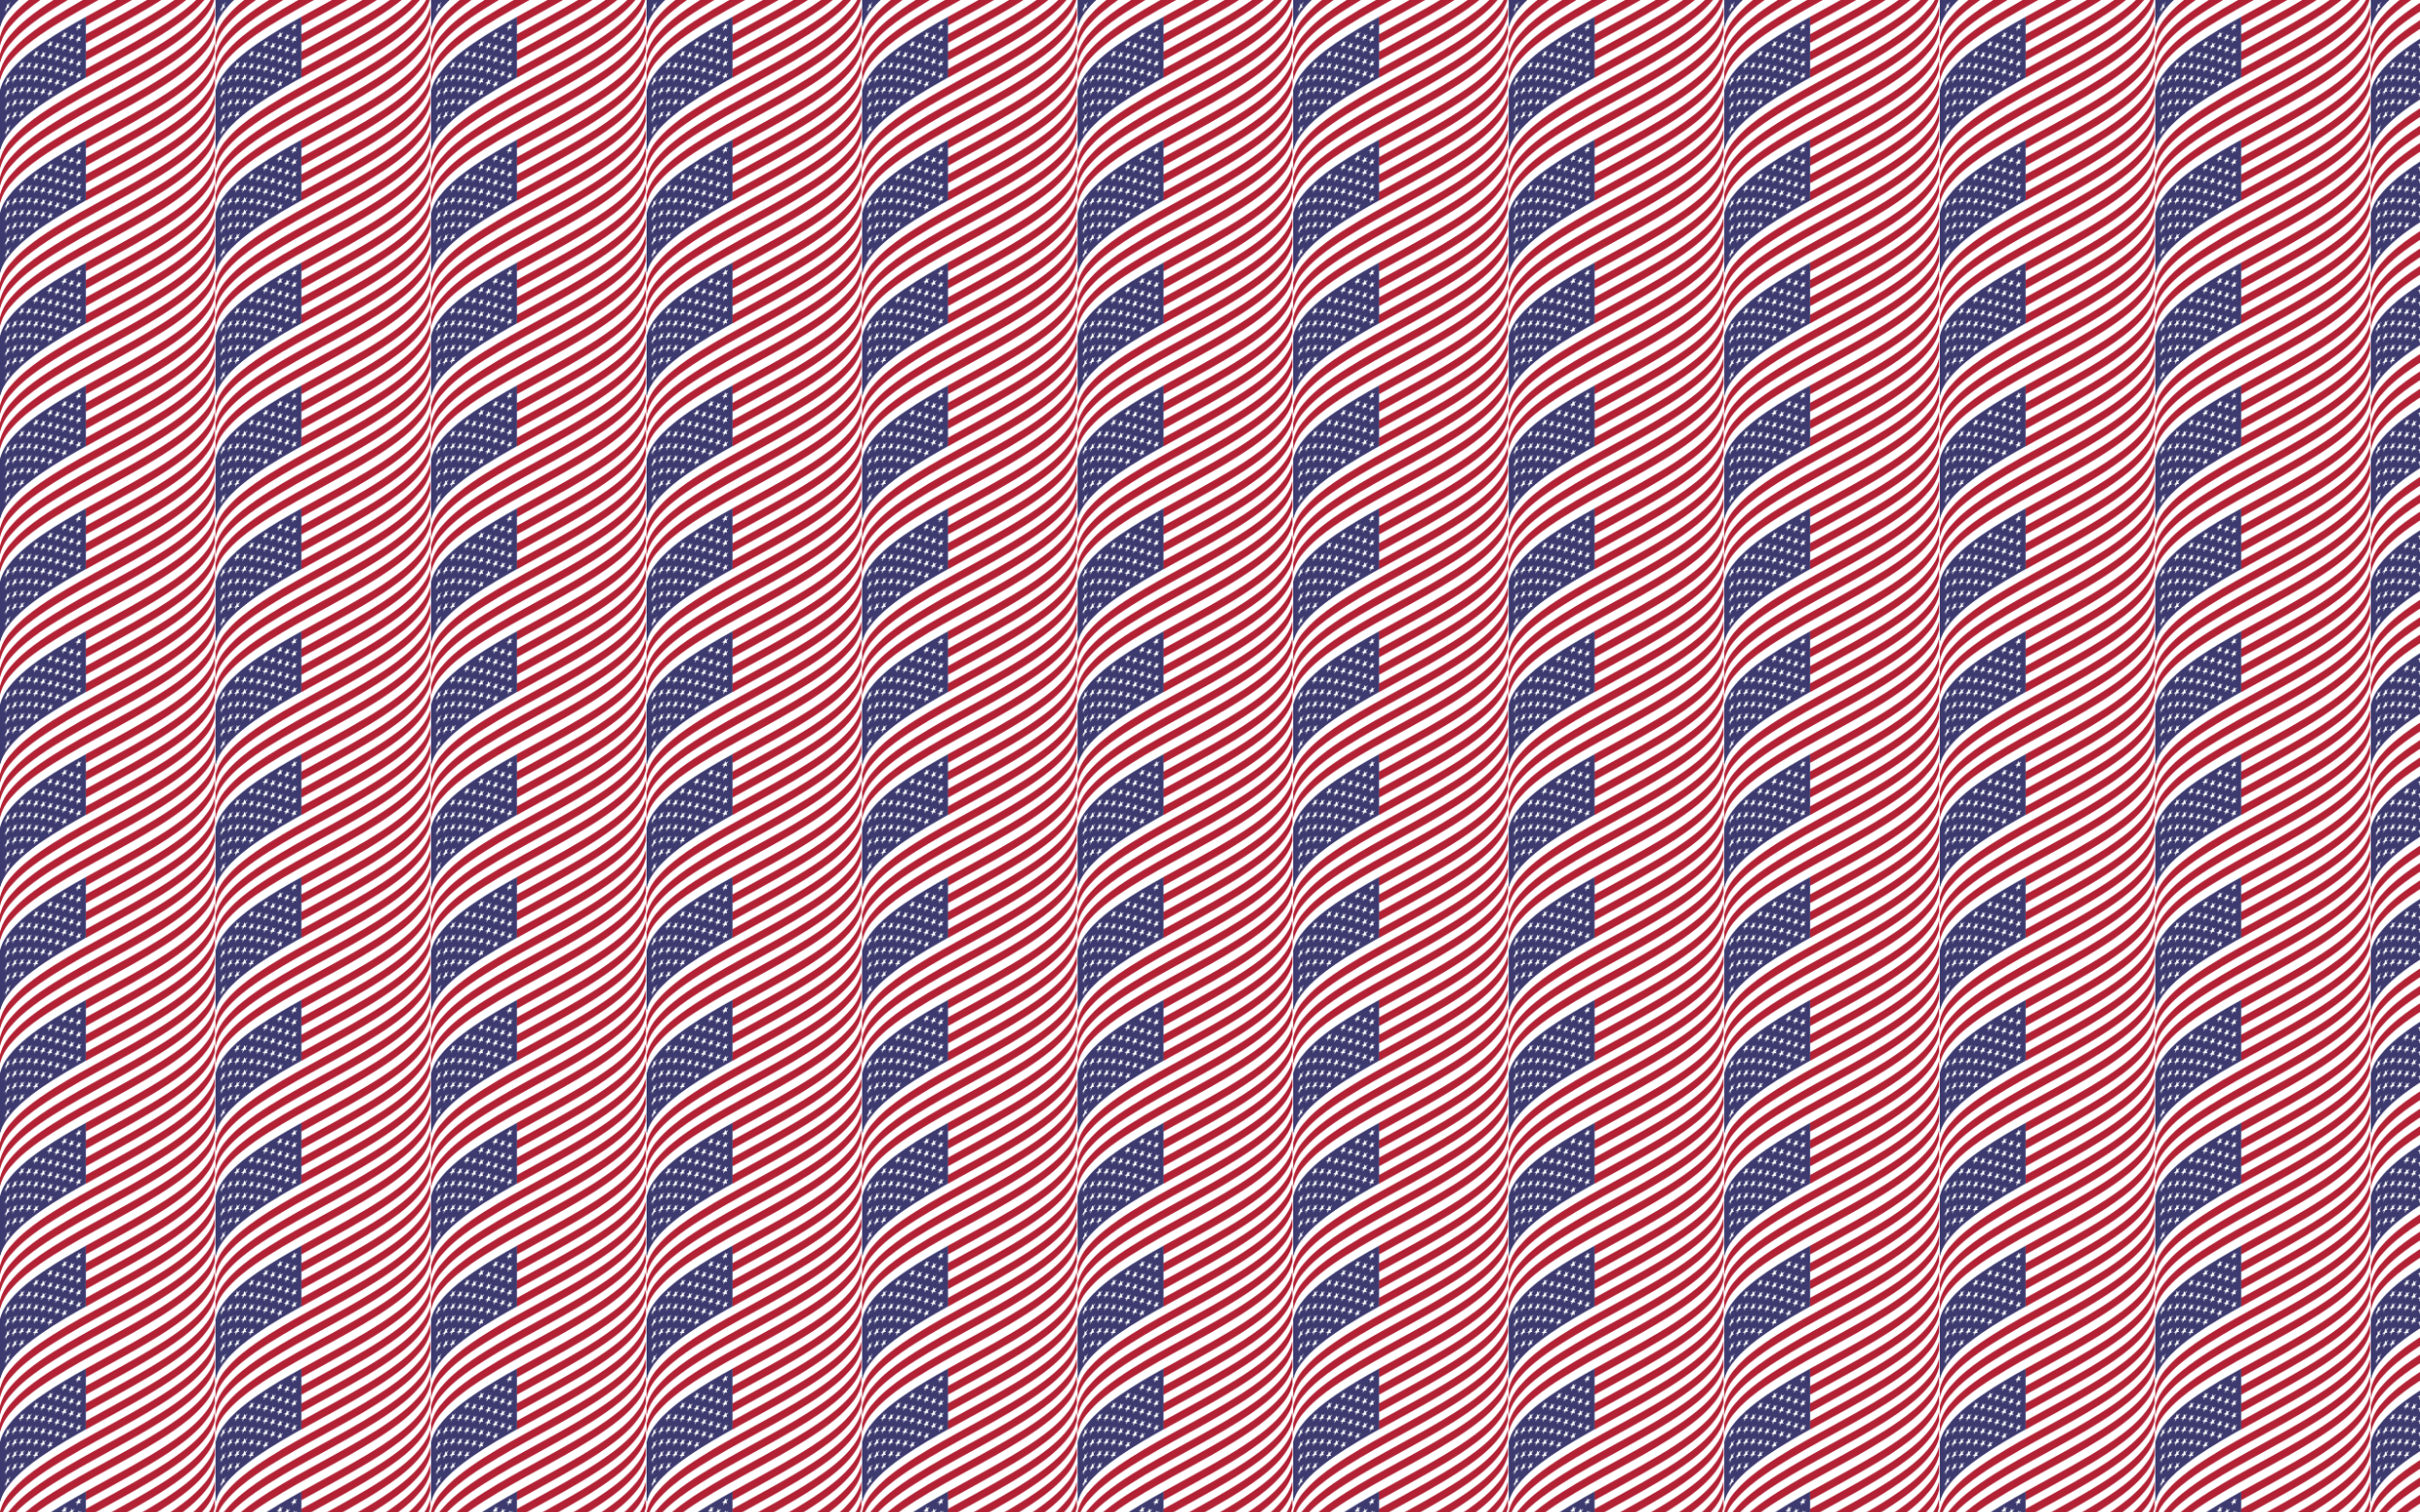 <?xml version="1.0" encoding="UTF-8"?>
<!DOCTYPE svg  PUBLIC '-//W3C//DTD SVG 1.1//EN'  'http://www.w3.org/Graphics/SVG/1.1/DTD/svg11.dtd'>
<svg enable-background="new 0 0 2560 1600" version="1.1" viewBox="0 0 2560 1600" xml:space="preserve" xmlns="http://www.w3.org/2000/svg">
<pattern id="a" width="227.269" height="130" overflow="visible" patternUnits="userSpaceOnUse" viewBox="0 -317.395 227.269 130">
	
		<rect y="-317.4" width="227.27" height="130" fill="none"/>
		
			<path d="m90.912-114.42c22.655-12.701 45.665-24.783 68.179-38.255 11.443-6.849 22.955-14.127 34.089-22.614 5.758-4.39 11.538-9.187 17.045-14.789 2.897-2.948 5.794-6.193 8.522-9.927 2.997-4.102 6.471-9.164 8.522-17.178v-9.202c-2.051 8.015-5.526 13.076-8.522 17.178-2.729 3.734-5.625 6.979-8.522 9.927-5.507 5.602-11.287 10.398-17.045 14.789-11.134 8.486-22.646 15.764-34.089 22.614-22.513 13.472-45.524 25.554-68.179 38.255v9.202z" fill="#fff"/>
			<path d="m90.912-151.23c22.655-12.701 45.665-24.783 68.179-38.255 11.443-6.849 22.955-14.127 34.089-22.614 5.758-4.39 11.538-9.187 17.045-14.789 2.897-2.948 5.794-6.193 8.522-9.927 2.997-4.102 6.471-9.164 8.522-17.178v-9.202c-2.051 8.015-5.526 13.076-8.522 17.178-2.729 3.734-5.625 6.979-8.522 9.927-5.507 5.602-11.287 10.398-17.045 14.789-11.134 8.486-22.646 15.764-34.089 22.614-22.513 13.472-45.524 25.554-68.179 38.255v9.202z" fill="#fff"/>
			<path d="m90.912-169.63c22.655-12.701 45.665-24.783 68.179-38.255 11.443-6.849 22.955-14.127 34.089-22.614 5.758-4.39 11.538-9.187 17.045-14.789 2.897-2.948 5.794-6.193 8.522-9.927 2.997-4.102 6.471-9.164 8.522-17.178-2.051 8.015-5.526 13.076-8.522 17.178-2.729 3.734-5.625 6.979-8.522 9.927-5.507 5.602-11.287 10.398-17.045 14.789-11.134 8.486-22.646 15.764-34.089 22.614-22.514 13.472-45.525 25.554-68.179 38.255z" fill="#fff"/>
			<path d="m0-18.404c3.059-11.939 9.243-18.643 14.204-24.103 4.577-5.035 9.398-9.359 14.204-13.303 9.252-7.59 18.856-14.079 28.409-20.121 18.705-11.829 37.858-22.246 56.817-32.665s38.112-20.836 56.817-32.665c9.552-6.042 19.157-12.531 28.409-20.121 4.807-3.944 9.628-8.268 14.204-13.303 4.961-5.46 11.145-12.164 14.204-24.103v-9.195c-3.059 11.939-9.243 18.643-14.204 24.103-4.577 5.035-9.398 9.359-14.204 13.303-9.252 7.59-18.856 14.079-28.409 20.121-18.705 11.829-37.858 22.246-56.817 32.665s-38.112 20.836-56.817 32.666c-9.552 6.042-19.157 12.531-28.409 20.121-4.807 3.944-9.628 8.268-14.204 13.303-4.961 5.46-11.145 12.164-14.204 24.103v9.194z" fill="#fff"/>
			<path d="m90.912-132.82c22.655-12.701 45.665-24.783 68.179-38.255 11.443-6.849 22.955-14.127 34.089-22.614 5.758-4.39 11.538-9.187 17.045-14.789 2.897-2.948 5.794-6.193 8.522-9.927 2.997-4.102 6.471-9.164 8.522-17.178v-9.202c-2.051 8.015-5.526 13.076-8.522 17.178-2.729 3.734-5.625 6.979-8.522 9.927-5.507 5.602-11.287 10.398-17.045 14.789-11.134 8.486-22.646 15.764-34.089 22.614-22.513 13.472-45.524 25.554-68.179 38.255v9.202z" fill="#fff"/>
			<path d="m0 0c3.059-11.939 9.243-18.643 14.204-24.103 4.577-5.035 9.398-9.359 14.204-13.303 9.252-7.59 18.856-14.079 28.409-20.121 18.705-11.829 37.858-22.246 56.817-32.665s38.112-20.836 56.817-32.665c9.552-6.042 19.157-12.531 28.409-20.121 4.807-3.944 9.628-8.268 14.204-13.303 4.961-5.46 11.145-12.164 14.204-24.103v-9.202c-3.059 11.939-9.243 18.643-14.204 24.103-4.577 5.035-9.398 9.359-14.204 13.303-9.252 7.59-18.856 14.079-28.409 20.121-18.705 11.829-37.858 22.246-56.817 32.665s-38.112 20.836-56.817 32.665c-9.552 6.042-19.157 12.531-28.409 20.121-4.807 3.944-9.628 8.268-14.204 13.303-4.961 5.46-11.145 12.164-14.204 24.103v9.202z" fill="#fff"/>
			<path d="m90.912-160.43c22.655-12.701 45.665-24.783 68.179-38.255 11.443-6.849 22.955-14.127 34.089-22.614 5.758-4.39 11.538-9.187 17.045-14.789 2.897-2.948 5.794-6.193 8.522-9.927 2.997-4.102 6.471-9.164 8.522-17.178v-9.202c-2.051 8.015-5.526 13.076-8.522 17.178-2.729 3.734-5.625 6.979-8.522 9.927-5.507 5.602-11.287 10.398-17.045 14.789-11.134 8.486-22.646 15.764-34.089 22.614-22.513 13.472-45.524 25.554-68.179 38.255v9.202z" fill="#B22134"/>
			<path d="m90.912-142.03c22.655-12.701 45.665-24.783 68.179-38.255 11.443-6.849 22.955-14.127 34.089-22.614 5.758-4.39 11.538-9.187 17.045-14.789 2.897-2.948 5.794-6.193 8.522-9.927 2.997-4.102 6.471-9.164 8.522-17.178v-9.202c-2.051 8.015-5.526 13.076-8.522 17.178-2.729 3.734-5.625 6.979-8.522 9.927-5.507 5.602-11.287 10.398-17.045 14.789-11.134 8.486-22.646 15.764-34.089 22.614-22.513 13.472-45.524 25.554-68.179 38.255v9.202z" fill="#B22134"/>
			<path d="m90.912-123.62c22.655-12.701 45.665-24.783 68.179-38.255 11.443-6.849 22.955-14.127 34.089-22.614 5.758-4.39 11.538-9.187 17.045-14.789 2.897-2.948 5.794-6.193 8.522-9.927 2.997-4.102 6.471-9.164 8.522-17.178v-9.202c-2.051 8.015-5.526 13.076-8.522 17.178-2.729 3.734-5.625 6.979-8.522 9.927-5.507 5.602-11.287 10.398-17.045 14.789-11.134 8.486-22.646 15.764-34.089 22.614-22.513 13.472-45.524 25.554-68.179 38.255v9.202z" fill="#B22134"/>
			<path d="m90.912-105.22c-15.215 8.531-30.543 17.363-45.456 27.549-7.658 5.232-15.352 10.903-22.728 17.542-3.854 3.47-7.713 7.283-11.364 11.702-3.982 4.823-8.79 10.777-11.364 20.829 3.059-11.939 9.243-18.643 14.204-24.103 4.577-5.035 9.398-9.359 14.204-13.303 9.252-7.59 18.856-14.079 28.409-20.121 18.705-11.829 37.858-22.246 56.817-32.665s38.112-20.836 56.817-32.665c9.552-6.042 19.157-12.531 28.409-20.121 4.807-3.944 9.628-8.268 14.204-13.303 4.961-5.46 11.145-12.164 14.204-24.103v-9.202c-2.051 8.015-5.526 13.076-8.522 17.178-2.729 3.734-5.625 6.979-8.522 9.927-5.507 5.602-11.287 10.398-17.045 14.789-11.134 8.486-22.646 15.764-34.089 22.614-22.513 13.472-45.524 25.554-68.179 38.255 1e-3 3.067 1e-3 6.134 1e-3 9.201z" fill="#B22134"/>
			<path d="m0-9.202c3.059-11.939 9.243-18.643 14.204-24.103 4.577-5.035 9.398-9.359 14.204-13.303 9.252-7.59 18.856-14.079 28.409-20.121 18.705-11.829 37.858-22.246 56.817-32.665s38.112-20.836 56.817-32.665c9.552-6.042 19.157-12.531 28.409-20.121 4.807-3.944 9.628-8.268 14.204-13.303 4.961-5.46 11.145-12.164 14.204-24.103v-9.202c-3.059 11.939-9.243 18.643-14.204 24.103-4.577 5.035-9.398 9.359-14.204 13.303-9.252 7.59-18.856 14.079-28.409 20.121-18.705 11.829-37.858 22.246-56.817 32.665s-38.112 20.836-56.817 32.665c-9.552 6.042-19.157 12.531-28.409 20.121-4.807 3.944-9.628 8.268-14.204 13.303-4.961 5.46-11.145 12.165-14.204 24.103v9.202z" fill="#B22134"/>
		
		
			
				<path d="m0-222.01c2.574-10.052 7.382-16.005 11.364-20.829 3.651-4.42 7.51-8.233 11.364-11.702 7.376-6.639 15.07-12.31 22.728-17.542 14.913-10.186 30.241-19.018 45.456-27.549v64.412c-15.215 8.531-30.543 17.363-45.456 27.549-7.658 5.232-15.352 10.903-22.728 17.542-3.854 3.47-7.713 7.283-11.364 11.702-3.982 4.824-8.79 10.778-11.364 20.83v-64.413z" fill="#3C3A6E"/>
				<g fill="#fff">
					<path d="m7.776-235.46c-0.276 1.243-0.551 2.492-0.826 3.748-0.91 1.357-1.812 2.808-2.679 4.38 0.703-0.764 1.432-1.436 2.168-2.035-0.276 1.276-0.552 2.559-0.826 3.851 0.711-1.672 1.434-3.287 2.163-4.854 0.712-0.495 1.436-0.941 2.163-1.345-0.274-0.494-0.55-0.983-0.826-1.467 0.717-1.473 1.441-2.914 2.168-4.325-0.902 1.096-1.798 2.24-2.679 3.441-0.274-0.47-0.549-0.935-0.826-1.394z"/>
					<path d="m22.848-251.96c-0.276 1.096-0.551 2.194-0.826 3.293-0.897 0.818-1.79 1.654-2.679 2.511 0.722-0.172 1.445-0.329 2.168-0.471-0.276 1.103-0.551 2.207-0.826 3.313 0.719-1.196 1.44-2.381 2.163-3.556 0.72-0.124 1.442-0.235 2.163-0.334-0.275-0.61-0.55-1.218-0.826-1.826 0.721-1.155 1.444-2.302 2.168-3.44-0.896 0.758-1.789 1.53-2.679 2.318-0.275-0.603-0.55-1.206-0.826-1.808z"/>
					<path d="m37.92-264.08c-0.275 1.05-0.551 2.101-0.826 3.152-0.895 0.66-1.788 1.328-2.679 2.005 0.722-0.025 1.444-0.043 2.167-0.055-0.277 1.055-0.554 2.11-0.831 3.166 0.722-1.064 1.445-2.123 2.169-3.177 0.721-3e-3 1.443-1e-3 2.164 7e-3 -0.275-0.651-0.551-1.302-0.826-1.952 0.722-1.044 1.445-2.085 2.168-3.121-0.894 0.632-1.788 1.272-2.679 1.918-0.276-0.647-0.552-1.295-0.827-1.943z"/>
					<path d="m52.992-274.41c-0.275 1.027-0.551 2.054-0.826 3.082-0.894 0.582-1.787 1.168-2.679 1.759 0.722 0.045 1.445 0.094 2.167 0.146-0.277 1.03-0.554 2.06-0.831 3.091 0.722-0.998 1.445-1.994 2.169-2.987 0.721 0.057 1.443 0.118 2.164 0.181-0.275-0.672-0.551-1.345-0.826-2.016 0.722-0.987 1.445-1.972 2.168-2.955-0.894 0.566-1.787 1.137-2.679 1.711-0.276-0.671-0.552-1.341-0.827-2.012z"/>
					<path d="m68.064-283.76c-0.275 1.014-0.551 2.027-0.826 3.041-0.894 0.537-1.787 1.077-2.679 1.619 0.721 0.084 1.442 0.171 2.163 0.26-0.276 1.016-0.552 2.032-0.827 3.048 0.722-0.96 1.444-1.918 2.167-2.874 0.722 0.091 1.444 0.184 2.167 0.279-0.275-0.685-0.551-1.37-0.826-2.055 0.72-0.952 1.441-1.903 2.162-2.853-0.891 0.526-1.782 1.055-2.672 1.587-0.278-0.684-0.554-1.368-0.829-2.052z"/>
					<path d="m80.966-284.65c0.722-0.937 1.444-1.874 2.167-2.809 0.722 0.112 1.444 0.225 2.167 0.339-0.275-0.693-0.551-1.385-0.826-2.077 0.72-0.933 1.441-1.865 2.162-2.796-0.891 0.504-1.782 1.009-2.672 1.516-0.275-0.692-0.551-1.384-0.826-2.075-0.275 1.006-0.551 2.011-0.826 3.017-0.893 0.51-1.786 1.022-2.679 1.536 0.721 0.109 1.441 0.219 2.162 0.331-0.278 1.005-0.554 2.011-0.829 3.018z"/>
					<path d="m15.308-238.16c-0.276 1.144-0.552 2.29-0.828 3.438-0.897 0.979-1.789 1.991-2.671 3.041 0.717-0.333 1.438-0.635 2.162-0.911-0.276 1.155-0.551 2.313-0.826 3.474 0.718-1.339 1.441-2.658 2.167-3.959 0.72-0.243 1.443-0.465 2.167-0.667-0.275-0.571-0.551-1.14-0.826-1.706 0.718-1.259 1.439-2.504 2.162-3.734-0.895 0.873-1.787 1.77-2.673 2.692-0.278-0.558-0.556-1.114-0.834-1.668z"/>
					<path d="m30.38-251.87c-0.276 1.069-0.552 2.139-0.828 3.21-0.892 0.721-1.783 1.453-2.671 2.198 0.72-0.081 1.441-0.152 2.162-0.215-0.276 1.073-0.551 2.147-0.826 3.223 0.721-1.117 1.443-2.228 2.167-3.331 0.722-0.051 1.444-0.094 2.167-0.13-0.275-0.635-0.551-1.268-0.826-1.902 0.719-1.087 1.44-2.169 2.162-3.245-0.894 0.683-1.787 1.376-2.678 2.08-0.277-0.63-0.553-1.259-0.829-1.888z"/>
					<path d="m45.452-262.94c-0.276 1.037-0.552 2.075-0.828 3.113-0.891 0.613-1.782 1.232-2.671 1.858 0.721 0.017 1.441 0.038 2.162 0.064-0.276 1.039-0.551 2.079-0.826 3.119 0.721-1.026 1.444-2.049 2.167-3.069 0.722 0.032 1.444 0.068 2.167 0.108-0.276-0.664-0.551-1.328-0.827-1.992 0.72-1.009 1.441-2.015 2.163-3.018-0.893 0.594-1.786 1.194-2.678 1.799-0.277-0.661-0.553-1.322-0.829-1.982z"/>
					<path d="m60.524-272.71-0.828 3.06c-0.893 0.556-1.786 1.116-2.678 1.679 0.723 0.067 1.446 0.138 2.168 0.211-0.275 1.02-0.551 2.041-0.826 3.062 0.721-0.978 1.442-1.953 2.164-2.927 0.723 0.078 1.446 0.158 2.169 0.24-0.277-0.679-0.554-1.357-0.831-2.036 0.722-0.968 1.444-1.934 2.167-2.898-0.893 0.544-1.786 1.092-2.678 1.642-0.275-0.678-0.551-1.356-0.827-2.033z"/>
					<path d="m75.596-281.75c-0.276 1.009-0.552 2.019-0.828 3.028-0.893 0.522-1.786 1.045-2.678 1.571 0.723 0.098 1.446 0.198 2.168 0.299-0.275 1.01-0.551 2.019-0.826 3.029 0.721-0.949 1.443-1.896 2.164-2.843 0.723 0.105 1.446 0.211 2.169 0.318-0.277-0.688-0.554-1.377-0.831-2.065 0.722-0.942 1.444-1.883 2.167-2.823-0.893 0.515-1.785 1.031-2.678 1.549-0.275-0.687-0.551-1.375-0.827-2.063z"/>
					<path d="m7.776-222.55c-0.276 1.243-0.551 2.492-0.826 3.748-0.91 1.357-1.812 2.808-2.679 4.38 0.703-0.762 1.432-1.433 2.168-2.03-0.276 1.274-0.552 2.556-0.826 3.846 0.711-1.672 1.434-3.287 2.163-4.854 0.712-0.495 1.436-0.941 2.163-1.345-0.274-0.492-0.55-0.98-0.826-1.462 0.717-1.475 1.441-2.917 2.168-4.33-0.902 1.096-1.798 2.24-2.679 3.441-0.274-0.47-0.549-0.935-0.826-1.394z"/>
					<path d="m22.848-239.05c-0.276 1.096-0.551 2.194-0.826 3.293-0.897 0.818-1.79 1.654-2.679 2.511 0.722-0.171 1.445-0.325 2.168-0.466-0.276 1.101-0.551 2.204-0.826 3.308 0.719-1.196 1.44-2.381 2.163-3.556 0.72-0.124 1.442-0.235 2.163-0.334-0.275-0.608-0.55-1.215-0.826-1.821 0.721-1.157 1.444-2.305 2.168-3.445-0.896 0.758-1.789 1.53-2.679 2.318-0.275-0.603-0.55-1.206-0.826-1.808z"/>
					<path d="m37.92-251.16c-0.275 1.05-0.551 2.101-0.826 3.152-0.895 0.66-1.788 1.328-2.679 2.005 0.722-0.023 1.444-0.04 2.167-0.05-0.277 1.053-0.554 2.107-0.831 3.161 0.722-1.064 1.445-2.123 2.169-3.177 0.721-3e-3 1.443-1e-3 2.164 7e-3 -0.275-0.649-0.551-1.298-0.826-1.947 0.722-1.046 1.445-2.088 2.168-3.126-0.894 0.632-1.788 1.272-2.679 1.918-0.276-0.647-0.552-1.295-0.827-1.943z"/>
					<path d="m52.992-261.49c-0.275 1.027-0.551 2.054-0.826 3.082-0.894 0.582-1.787 1.168-2.679 1.759 0.722 0.047 1.445 0.097 2.167 0.151-0.277 1.028-0.554 2.057-0.831 3.086 0.722-0.998 1.445-1.994 2.169-2.987 0.721 0.057 1.443 0.118 2.164 0.181-0.275-0.671-0.551-1.341-0.826-2.012 0.722-0.989 1.445-1.976 2.168-2.96-0.894 0.566-1.787 1.137-2.679 1.711-0.276-0.67-0.552-1.34-0.827-2.011z"/>
					<path d="m68.064-270.85c-0.275 1.014-0.551 2.027-0.826 3.041-0.894 0.537-1.787 1.077-2.679 1.619 0.721 0.086 1.442 0.174 2.163 0.264-0.276 1.014-0.552 2.029-0.827 3.044 0.722-0.96 1.444-1.918 2.167-2.874 0.722 0.091 1.444 0.184 2.167 0.279-0.275-0.684-0.551-1.367-0.826-2.05 0.72-0.954 1.441-1.907 2.162-2.858-0.891 0.526-1.782 1.055-2.672 1.587-0.278-0.684-0.554-1.368-0.829-2.052z"/>
					<path d="m83.136-279.64c-0.275 1.006-0.551 2.011-0.826 3.017-0.893 0.51-1.786 1.022-2.679 1.536 0.721 0.111 1.441 0.223 2.162 0.336-0.275 1.005-0.551 2.01-0.826 3.015 0.722-0.937 1.444-1.874 2.167-2.809 0.722 0.112 1.444 0.225 2.167 0.339-0.275-0.691-0.551-1.382-0.826-2.073 0.72-0.934 1.441-1.868 2.162-2.801-0.891 0.504-1.782 1.009-2.672 1.516-0.278-0.692-0.554-1.384-0.829-2.076z"/>
					<path d="m15.308-225.25c-0.276 1.143-0.551 2.288-0.826 3.436-0.897 0.979-1.79 1.992-2.672 3.043 0.717-0.333 1.438-0.635 2.162-0.911-0.276 1.155-0.551 2.313-0.826 3.474 0.718-1.338 1.441-2.655 2.167-3.954 0.72-0.245 1.443-0.468 2.167-0.672-0.275-0.571-0.551-1.14-0.826-1.706 0.718-1.259 1.439-2.504 2.162-3.734-0.896 0.874-1.788 1.771-2.675 2.694-0.278-0.559-0.555-1.115-0.833-1.67z"/>
					<path d="m30.38-238.95c-0.275 1.069-0.551 2.138-0.826 3.209-0.893 0.721-1.784 1.454-2.672 2.199 0.72-0.081 1.441-0.152 2.162-0.215-0.276 1.073-0.551 2.147-0.826 3.223 0.721-1.116 1.443-2.224 2.167-3.327 0.722-0.053 1.444-0.098 2.167-0.135-0.275-0.635-0.551-1.268-0.826-1.902 0.719-1.087 1.44-2.169 2.162-3.245-0.895 0.684-1.788 1.377-2.679 2.081-0.278-0.629-0.553-1.259-0.829-1.888z"/>
					<path d="m45.452-250.02c-0.275 1.037-0.551 2.074-0.826 3.112-0.892 0.613-1.783 1.233-2.672 1.859 0.721 0.017 1.441 0.038 2.162 0.064-0.276 1.039-0.551 2.079-0.826 3.119 0.721-1.025 1.444-2.046 2.167-3.064 0.722 0.03 1.444 0.065 2.167 0.103-0.276-0.664-0.551-1.328-0.827-1.992 0.72-1.009 1.441-2.015 2.163-3.018-0.894 0.595-1.787 1.195-2.679 1.8-0.278-0.662-0.553-1.323-0.829-1.983z"/>
					<path d="m60.524-259.8c-0.275 1.019-0.551 2.039-0.826 3.059-0.894 0.556-1.787 1.116-2.679 1.68 0.723 0.067 1.446 0.138 2.168 0.21-0.275 1.02-0.551 2.041-0.826 3.062 0.721-0.976 1.442-1.95 2.164-2.922 0.723 0.076 1.446 0.155 2.169 0.235-0.277-0.679-0.554-1.357-0.831-2.036 0.722-0.968 1.444-1.934 2.167-2.898-0.894 0.545-1.787 1.092-2.679 1.643-0.276-0.677-0.551-1.355-0.827-2.033z"/>
					<path d="m75.596-268.83c-0.275 1.009-0.551 2.018-0.826 3.027-0.893 0.522-1.787 1.046-2.679 1.572 0.723 0.098 1.446 0.198 2.168 0.299-0.275 1.01-0.551 2.019-0.826 3.029 0.721-0.947 1.443-1.893 2.164-2.838 0.723 0.103 1.446 0.208 2.169 0.314-0.277-0.689-0.554-1.377-0.831-2.065 0.722-0.942 1.444-1.883 2.167-2.823-0.893 0.515-1.787 1.031-2.679 1.55-0.276-0.688-0.551-1.376-0.827-2.065z"/>
					<path d="m7.776-209.62c-0.277 1.244-0.552 2.494-0.828 3.75-0.91 1.357-1.81 2.807-2.678 4.378 0.703-0.764 1.432-1.436 2.168-2.035-0.276 1.276-0.552 2.559-0.826 3.851 0.711-1.674 1.434-3.29 2.163-4.859 0.712-0.494 1.436-0.938 2.163-1.34-0.274-0.494-0.55-0.983-0.826-1.467 0.717-1.473 1.441-2.914 2.168-4.325-0.902 1.096-1.797 2.239-2.678 3.439-0.273-0.47-0.549-0.934-0.826-1.392z"/>
					<path d="m22.848-226.13c-0.276 1.097-0.552 2.195-0.828 3.295-0.896 0.818-1.789 1.654-2.678 2.51 0.722-0.172 1.445-0.329 2.168-0.471-0.276 1.103-0.551 2.207-0.826 3.313 0.719-1.197 1.44-2.384 2.163-3.56 0.72-0.122 1.442-0.231 2.163-0.329-0.275-0.61-0.55-1.218-0.826-1.826 0.721-1.155 1.444-2.302 2.168-3.44-0.895 0.758-1.788 1.529-2.678 2.317-0.274-0.605-0.55-1.208-0.826-1.809z"/>
					<path d="m37.92-238.24-0.828 3.153c-0.894 0.659-1.787 1.327-2.678 2.004 0.722-0.025 1.444-0.043 2.167-0.055-0.277 1.055-0.554 2.11-0.831 3.166 0.722-1.065 1.445-2.126 2.169-3.182 0.721-2e-3 1.443 2e-3 2.164 0.012-0.275-0.651-0.551-1.302-0.826-1.952 0.722-1.044 1.445-2.085 2.168-3.121-0.894 0.632-1.787 1.271-2.678 1.917-0.275-0.647-0.551-1.295-0.827-1.942z"/>
					<path d="m52.992-248.57c-0.276 1.027-0.552 2.055-0.828 3.083-0.893 0.581-1.786 1.167-2.678 1.758 0.722 0.045 1.445 0.094 2.167 0.146-0.277 1.03-0.554 2.06-0.831 3.091 0.722-1 1.445-1.997 2.169-2.991 0.721 0.059 1.443 0.121 2.164 0.186-0.275-0.672-0.551-1.345-0.826-2.016 0.722-0.987 1.445-1.972 2.168-2.955-0.893 0.566-1.786 1.136-2.678 1.71-0.275-0.672-0.551-1.342-0.827-2.012z"/>
					<path d="m68.064-257.93-0.828 3.042c-0.893 0.537-1.786 1.076-2.678 1.618 0.721 0.084 1.442 0.171 2.163 0.26-0.276 1.016-0.552 2.032-0.827 3.048 0.722-0.961 1.444-1.921 2.167-2.879 0.722 0.093 1.444 0.188 2.167 0.284-0.275-0.685-0.551-1.37-0.826-2.055 0.72-0.952 1.441-1.903 2.162-2.853-0.891 0.526-1.781 1.055-2.671 1.586-0.277-0.684-0.553-1.368-0.829-2.051z"/>
					<path d="m83.136-266.72-0.828 3.018c-0.893 0.51-1.785 1.022-2.678 1.535 0.721 0.109 1.441 0.219 2.162 0.331-0.275 1.007-0.551 2.013-0.826 3.02 0.722-0.939 1.444-1.877 2.167-2.814 0.722 0.114 1.444 0.228 2.167 0.344-0.275-0.693-0.551-1.385-0.826-2.077 0.72-0.933 1.441-1.865 2.162-2.796-0.89 0.504-1.781 1.008-2.671 1.515-0.277-0.693-0.553-1.384-0.829-2.076z"/>
					<path d="m15.308-212.33c-0.276 1.143-0.551 2.288-0.826 3.436-0.897 0.979-1.79 1.992-2.672 3.043 0.717-0.331 1.439-0.632 2.162-0.906-0.276 1.156-0.552 2.315-0.827 3.477 0.718-1.339 1.441-2.658 2.167-3.959 0.72-0.243 1.443-0.465 2.167-0.667-0.275-0.571-0.551-1.14-0.827-1.707 0.718-1.261 1.439-2.507 2.162-3.74-0.896 0.874-1.788 1.771-2.675 2.694-0.276-0.56-0.553-1.117-0.831-1.671z"/>
					<path d="m30.38-226.03c-0.275 1.069-0.551 2.138-0.826 3.209-0.893 0.721-1.784 1.454-2.672 2.199 0.72-0.08 1.441-0.149 2.162-0.21-0.276 1.074-0.551 2.149-0.827 3.225 0.721-1.117 1.443-2.228 2.167-3.331 0.722-0.051 1.444-0.094 2.167-0.13-0.276-0.635-0.551-1.269-0.827-1.903 0.72-1.089 1.441-2.172 2.162-3.25-0.895 0.684-1.788 1.377-2.679 2.081-0.276-0.631-0.551-1.261-0.827-1.89z"/>
					<path d="m45.452-237.1c-0.275 1.037-0.551 2.074-0.826 3.112-0.892 0.613-1.783 1.233-2.672 1.859 0.721 0.018 1.442 0.041 2.162 0.069-0.276 1.04-0.551 2.081-0.827 3.121 0.721-1.026 1.444-2.049 2.167-3.069 0.722 0.032 1.444 0.068 2.167 0.108-0.276-0.665-0.552-1.329-0.828-1.993 0.72-1.011 1.442-2.019 2.163-3.024-0.894 0.595-1.787 1.195-2.679 1.8-0.276-0.662-0.551-1.323-0.827-1.983z"/>
					<path d="m60.524-246.88c-0.275 1.019-0.551 2.039-0.826 3.059-0.894 0.556-1.787 1.116-2.679 1.68 0.723 0.069 1.446 0.141 2.169 0.215-0.276 1.021-0.551 2.043-0.827 3.064 0.721-0.978 1.442-1.953 2.164-2.927 0.723 0.078 1.446 0.158 2.169 0.24-0.277-0.679-0.554-1.358-0.832-2.037 0.722-0.97 1.444-1.938 2.167-2.904-0.894 0.545-1.787 1.092-2.679 1.643-0.275-0.677-0.55-1.355-0.826-2.033z"/>
					<path d="m75.596-255.92c-0.275 1.009-0.551 2.018-0.826 3.027-0.893 0.522-1.787 1.046-2.679 1.572 0.723 0.1 1.446 0.201 2.169 0.304-0.276 1.01-0.551 2.021-0.827 3.031 0.721-0.949 1.443-1.896 2.164-2.843 0.723 0.105 1.446 0.211 2.169 0.318-0.277-0.689-0.555-1.378-0.832-2.066 0.722-0.944 1.445-1.887 2.167-2.829-0.893 0.515-1.787 1.031-2.679 1.55-0.275-0.687-0.55-1.376-0.826-2.064z"/>
					<path d="m7.776-196.71c-0.276 1.243-0.551 2.492-0.826 3.748-0.91 1.357-1.812 2.808-2.679 4.38 0.704-0.764 1.433-1.437 2.17-2.036-0.277 1.276-0.552 2.56-0.827 3.852 0.711-1.672 1.434-3.287 2.163-4.854 0.712-0.495 1.436-0.941 2.163-1.345-0.275-0.493-0.551-0.981-0.827-1.464 0.717-1.474 1.441-2.915 2.17-4.328-0.902 1.096-1.798 2.24-2.679 3.441-0.276-0.469-0.551-0.935-0.828-1.394z"/>
					<path d="m22.848-213.21c-0.276 1.096-0.551 2.194-0.826 3.293-0.897 0.818-1.79 1.654-2.679 2.511 0.722-0.172 1.446-0.329 2.17-0.471-0.276 1.103-0.552 2.207-0.827 3.313 0.719-1.196 1.44-2.381 2.163-3.556 0.72-0.124 1.442-0.235 2.163-0.334-0.276-0.609-0.551-1.217-0.827-1.824 0.721-1.156 1.445-2.303 2.17-3.442-0.896 0.758-1.789 1.53-2.679 2.318-0.277-0.604-0.552-1.207-0.828-1.808z"/>
					<path d="m37.92-225.32c-0.275 1.05-0.551 2.101-0.826 3.152-0.895 0.66-1.788 1.328-2.679 2.005 0.723-0.025 1.445-0.043 2.168-0.055-0.278 1.055-0.555 2.11-0.833 3.166 0.722-1.064 1.445-2.123 2.169-3.177 0.721-3e-3 1.443-1e-3 2.164 7e-3 -0.276-0.65-0.551-1.3-0.827-1.95 0.722-1.045 1.446-2.086 2.17-3.123-0.894 0.632-1.788 1.272-2.679 1.918-0.276-0.648-0.552-1.296-0.827-1.943z"/>
					<path d="m52.992-235.65c-0.275 1.027-0.551 2.054-0.826 3.082-0.894 0.582-1.787 1.168-2.679 1.759 0.723 0.045 1.445 0.094 2.168 0.146-0.278 1.03-0.555 2.06-0.833 3.091 0.722-0.998 1.445-1.994 2.169-2.987 0.721 0.057 1.443 0.118 2.164 0.181-0.276-0.672-0.551-1.343-0.827-2.015 0.723-0.988 1.446-1.973 2.17-2.957-0.894 0.566-1.787 1.137-2.679 1.711-0.276-0.67-0.552-1.341-0.827-2.011z"/>
					<path d="m68.064-245.01c-0.275 1.014-0.551 2.027-0.826 3.041-0.894 0.537-1.787 1.077-2.679 1.619 0.721 0.084 1.443 0.171 2.164 0.26-0.276 1.016-0.552 2.032-0.829 3.048 0.722-0.96 1.444-1.918 2.167-2.874 0.722 0.091 1.444 0.184 2.167 0.279-0.276-0.685-0.552-1.369-0.828-2.053 0.721-0.953 1.442-1.905 2.163-2.855-0.891 0.526-1.782 1.055-2.672 1.587-0.276-0.685-0.552-1.368-0.827-2.052z"/>
					<path d="m83.136-253.8c-0.275 1.006-0.551 2.011-0.826 3.017-0.893 0.51-1.786 1.022-2.679 1.536 0.721 0.109 1.442 0.219 2.163 0.331-0.276 1.006-0.552 2.013-0.828 3.02 0.722-0.937 1.444-1.874 2.167-2.809 0.722 0.112 1.444 0.225 2.167 0.339-0.276-0.692-0.552-1.384-0.828-2.076 0.721-0.933 1.442-1.866 2.163-2.798-0.891 0.504-1.782 1.009-2.672 1.516-0.276-0.693-0.552-1.384-0.827-2.076z"/>
					<path d="m16.141-197.74c-0.277-0.559-0.555-1.115-0.832-1.669-0.276 1.144-0.552 2.29-0.828 3.438-0.897 0.979-1.789 1.991-2.671 3.041 0.717-0.333 1.438-0.635 2.162-0.911-0.276 1.155-0.551 2.313-0.826 3.474 0.718-1.338 1.441-2.655 2.167-3.954 0.72-0.245 1.443-0.468 2.167-0.672-0.275-0.571-0.551-1.14-0.826-1.706 0.718-1.259 1.439-2.504 2.162-3.734-0.898 0.874-1.789 1.77-2.675 2.693z"/>
					<path d="m33.886-213.3c-0.722 1.076-1.442 2.157-2.162 3.245 0.276 0.633 0.551 1.267 0.826 1.902-0.722 0.037-1.445 0.082-2.167 0.135-0.723 1.102-1.446 2.211-2.167 3.327 0.275-1.075 0.551-2.149 0.826-3.223-0.721 0.062-1.442 0.134-2.162 0.215 0.888-0.745 1.778-1.477 2.671-2.198 0.276-1.071 0.552-2.141 0.828-3.21 0.276 0.629 0.552 1.258 0.828 1.888 0.892-0.705 1.785-1.397 2.679-2.081zm-3.502 3.871z"/>
					<path d="m46.28-222.2c-0.276-0.661-0.552-1.322-0.828-1.982-0.276 1.037-0.552 2.075-0.828 3.113-0.891 0.613-1.782 1.232-2.671 1.858 0.721 0.017 1.441 0.038 2.162 0.064-0.276 1.039-0.551 2.079-0.826 3.119 0.721-1.025 1.444-2.046 2.167-3.064 0.722 0.03 1.444 0.065 2.167 0.103-0.276-0.664-0.551-1.328-0.827-1.992 0.72-1.009 1.441-2.015 2.163-3.018-0.895 0.595-1.787 1.194-2.679 1.799z"/>
					<path d="m64.03-233.57c-0.723 0.964-1.445 1.93-2.167 2.898 0.277 0.678 0.554 1.357 0.831 2.036-0.723-0.081-1.446-0.159-2.169-0.235-0.722 0.972-1.443 1.946-2.164 2.922 0.275-1.021 0.551-2.042 0.826-3.062-0.723-0.073-1.445-0.143-2.168-0.21 0.892-0.564 1.785-1.123 2.678-1.679l0.828-3.06c0.276 0.678 0.552 1.355 0.828 2.034 0.891-0.552 1.784-1.099 2.677-1.644zm-3.506 3.292z"/>
					<path d="m76.424-240.93c-0.276-0.688-0.552-1.376-0.828-2.064-0.276 1.009-0.552 2.019-0.828 3.028-0.893 0.522-1.786 1.045-2.678 1.571 0.723 0.098 1.446 0.198 2.168 0.299-0.275 1.01-0.551 2.019-0.826 3.029 0.721-0.947 1.443-1.893 2.164-2.838 0.723 0.103 1.446 0.208 2.169 0.314-0.277-0.688-0.554-1.377-0.831-2.065 0.722-0.942 1.444-1.883 2.167-2.823-0.892 0.514-1.785 1.031-2.677 1.549z"/>
					<path d="m8.602-182.4c-0.274-0.471-0.549-0.937-0.826-1.396-0.276 1.243-0.551 2.493-0.826 3.748-0.91 1.357-1.812 2.808-2.679 4.38 0.703-0.763 1.433-1.433 2.169-2.03-0.276 1.276-0.552 2.561-0.827 3.854 0.711-1.674 1.434-3.29 2.163-4.859 0.712-0.494 1.436-0.938 2.163-1.34-0.275-0.494-0.55-0.983-0.827-1.468 0.717-1.475 1.441-2.918 2.169-4.331-0.902 1.097-1.798 2.241-2.679 3.442z"/>
					<path d="m23.674-198.48c-0.275-0.604-0.551-1.207-0.826-1.809-0.276 1.096-0.551 2.194-0.826 3.293-0.897 0.818-1.79 1.654-2.679 2.511 0.722-0.171 1.445-0.325 2.169-0.466-0.276 1.104-0.551 2.209-0.827 3.315 0.719-1.197 1.44-2.384 2.163-3.56 0.72-0.122 1.442-0.231 2.163-0.329-0.275-0.61-0.551-1.219-0.827-1.827 0.721-1.157 1.444-2.305 2.169-3.446-0.895 0.758-1.789 1.53-2.679 2.318z"/>
					<path d="m38.746-210.46c-0.275-0.649-0.551-1.297-0.826-1.944-0.275 1.05-0.551 2.101-0.826 3.152-0.895 0.66-1.788 1.328-2.679 2.005 0.722-0.023 1.445-0.04 2.167-0.05-0.277 1.055-0.555 2.111-0.832 3.168 0.722-1.065 1.445-2.126 2.169-3.182 0.721-2e-3 1.443 2e-3 2.164 0.012-0.275-0.652-0.551-1.303-0.827-1.953 0.722-1.046 1.445-2.088 2.169-3.126-0.894 0.632-1.787 1.271-2.679 1.918z"/>
					<path d="m53.818-220.72c-0.275-0.671-0.551-1.342-0.826-2.012-0.275 1.027-0.551 2.054-0.826 3.082-0.894 0.582-1.787 1.168-2.679 1.759 0.722 0.047 1.445 0.097 2.167 0.151-0.277 1.031-0.555 2.062-0.832 3.093 0.722-1 1.445-1.997 2.169-2.991 0.721 0.059 1.443 0.121 2.164 0.186-0.275-0.673-0.551-1.346-0.827-2.018 0.722-0.989 1.446-1.976 2.169-2.961-0.893 0.566-1.787 1.136-2.679 1.711z"/>
					<path d="m68.89-230.04c-0.275-0.684-0.551-1.368-0.826-2.052-0.275 1.014-0.551 2.027-0.826 3.041-0.894 0.537-1.787 1.077-2.679 1.619 0.721 0.086 1.442 0.174 2.163 0.264-0.276 1.017-0.552 2.033-0.828 3.051 0.722-0.961 1.444-1.921 2.167-2.879 0.722 0.093 1.444 0.188 2.167 0.284-0.276-0.686-0.551-1.371-0.827-2.057 0.721-0.954 1.441-1.907 2.162-2.859-0.892 0.528-1.783 1.057-2.673 1.588z"/>
					<path d="m83.962-238.81c-0.275-0.692-0.551-1.384-0.826-2.075-0.275 1.006-0.551 2.011-0.826 3.017-0.893 0.51-1.786 1.022-2.679 1.536 0.721 0.111 1.442 0.223 2.162 0.336-0.276 1.007-0.551 2.014-0.827 3.022 0.722-0.939 1.444-1.877 2.167-2.814 0.722 0.114 1.444 0.228 2.167 0.344-0.276-0.693-0.551-1.386-0.827-2.079 0.721-0.935 1.441-1.869 2.162-2.802-0.892 0.503-1.783 1.008-2.673 1.515z"/>
				</g>
			
			<path d="m90.912-244.42c22.655-12.701 45.665-24.783 68.179-38.255 11.443-6.849 22.955-14.127 34.089-22.614 5.758-4.39 11.538-9.187 17.045-14.789 2.897-2.948 5.794-6.193 8.522-9.927 2.997-4.102 6.471-9.164 8.522-17.178v-9.202c-2.051 8.015-5.526 13.076-8.522 17.178-2.729 3.734-5.625 6.979-8.522 9.927-5.507 5.602-11.287 10.398-17.045 14.789-11.134 8.486-22.646 15.764-34.089 22.614-22.513 13.472-45.524 25.554-68.179 38.255v9.202z" fill="#fff"/>
			<path d="m90.912-281.23c22.655-12.701 45.665-24.783 68.179-38.255 11.443-6.849 22.955-14.127 34.089-22.614 5.758-4.39 11.538-9.187 17.045-14.789 2.897-2.948 5.794-6.193 8.522-9.927 2.997-4.102 6.471-9.164 8.522-17.178v-9.202c-2.051 8.015-5.526 13.076-8.522 17.178-2.729 3.734-5.625 6.979-8.522 9.927-5.507 5.602-11.287 10.398-17.045 14.789-11.134 8.486-22.646 15.764-34.089 22.614-22.513 13.472-45.524 25.554-68.179 38.255v9.202z" fill="#fff"/>
			<path d="m90.912-299.63c22.655-12.701 45.665-24.783 68.179-38.255 11.443-6.849 22.955-14.127 34.089-22.614 5.758-4.39 11.538-9.187 17.045-14.789 2.897-2.948 5.794-6.193 8.522-9.927 2.997-4.102 6.471-9.164 8.522-17.178-2.051 8.015-5.526 13.076-8.522 17.178-2.729 3.734-5.625 6.979-8.522 9.927-5.507 5.602-11.287 10.398-17.045 14.789-11.134 8.486-22.646 15.764-34.089 22.614-22.514 13.472-45.525 25.554-68.179 38.255z" fill="#fff"/>
			<path d="m0-148.4c3.059-11.939 9.243-18.643 14.204-24.103 4.577-5.035 9.398-9.359 14.204-13.303 9.252-7.59 18.856-14.079 28.409-20.121 18.705-11.829 37.858-22.246 56.817-32.665s38.112-20.836 56.817-32.665c9.552-6.042 19.157-12.531 28.409-20.121 4.807-3.944 9.628-8.268 14.204-13.303 4.961-5.46 11.145-12.164 14.204-24.103v-9.195c-3.059 11.939-9.243 18.643-14.204 24.103-4.577 5.035-9.398 9.359-14.204 13.303-9.252 7.59-18.856 14.079-28.409 20.121-18.705 11.829-37.858 22.246-56.817 32.665s-38.112 20.836-56.817 32.665c-9.552 6.042-19.157 12.531-28.409 20.121-4.807 3.944-9.628 8.268-14.204 13.303-4.961 5.461-11.145 12.165-14.204 24.104v9.194z" fill="#fff"/>
			<path d="m90.912-262.82c22.655-12.701 45.665-24.783 68.179-38.255 11.443-6.849 22.955-14.127 34.089-22.614 5.758-4.39 11.538-9.187 17.045-14.789 2.897-2.948 5.794-6.193 8.522-9.927 2.997-4.102 6.471-9.164 8.522-17.178v-9.202c-2.051 8.015-5.526 13.076-8.522 17.178-2.729 3.734-5.625 6.979-8.522 9.927-5.507 5.602-11.287 10.398-17.045 14.789-11.134 8.486-22.646 15.764-34.089 22.614-22.513 13.472-45.524 25.554-68.179 38.255v9.202z" fill="#fff"/>
			<path d="m0-111.6c3.059-11.939 9.243-18.643 14.204-24.103 4.577-5.035 9.398-9.359 14.204-13.303 9.252-7.59 18.856-14.079 28.409-20.121 18.705-11.829 37.858-22.246 56.817-32.665s38.112-20.836 56.817-32.665c9.552-6.042 19.157-12.531 28.409-20.121 4.807-3.944 9.628-8.268 14.204-13.303 4.961-5.46 11.145-12.164 14.204-24.103v-9.202c-3.059 11.939-9.243 18.643-14.204 24.103-4.577 5.035-9.398 9.359-14.204 13.303-9.252 7.59-18.856 14.079-28.409 20.121-18.705 11.829-37.858 22.246-56.817 32.665s-38.112 20.836-56.817 32.665c-9.552 6.042-19.157 12.531-28.409 20.121-4.807 3.944-9.628 8.268-14.204 13.303-4.961 5.46-11.145 12.164-14.204 24.103v9.202z" fill="#fff"/>
			<path d="m0-130c3.059-11.939 9.243-18.643 14.204-24.103 4.577-5.035 9.398-9.359 14.204-13.303 9.252-7.59 18.856-14.079 28.409-20.121 18.705-11.829 37.858-22.246 56.817-32.665s38.112-20.836 56.817-32.665c9.552-6.042 19.157-12.531 28.409-20.121 4.807-3.944 9.628-8.268 14.204-13.303 4.961-5.46 11.145-12.164 14.204-24.103v-9.202c-3.059 11.939-9.243 18.643-14.204 24.103-4.577 5.035-9.398 9.359-14.204 13.303-9.252 7.59-18.856 14.079-28.409 20.121-18.705 11.829-37.858 22.246-56.817 32.665s-38.112 20.836-56.817 32.665c-9.552 6.042-19.157 12.531-28.409 20.121-4.807 3.944-9.628 8.268-14.204 13.303-4.961 5.46-11.145 12.164-14.204 24.103v9.202z" fill="#fff"/>
			<path d="m90.912-290.43c22.655-12.701 45.665-24.783 68.179-38.255 11.443-6.849 22.955-14.127 34.089-22.614 5.758-4.39 11.538-9.187 17.045-14.789 2.897-2.948 5.794-6.193 8.522-9.927 2.997-4.102 6.471-9.164 8.522-17.178v-9.202c-2.051 8.015-5.526 13.076-8.522 17.178-2.729 3.734-5.625 6.979-8.522 9.927-5.507 5.602-11.287 10.398-17.045 14.789-11.134 8.486-22.646 15.764-34.089 22.614-22.513 13.472-45.524 25.554-68.179 38.255v9.202z" fill="#B22134"/>
			<path d="m90.912-272.03c22.655-12.701 45.665-24.783 68.179-38.255 11.443-6.849 22.955-14.127 34.089-22.614 5.758-4.39 11.538-9.187 17.045-14.789 2.897-2.948 5.794-6.193 8.522-9.927 2.997-4.102 6.471-9.164 8.522-17.178v-9.202c-2.051 8.015-5.526 13.076-8.522 17.178-2.729 3.734-5.625 6.979-8.522 9.927-5.507 5.602-11.287 10.398-17.045 14.789-11.134 8.486-22.646 15.764-34.089 22.614-22.513 13.472-45.524 25.554-68.179 38.255v9.202z" fill="#B22134"/>
			<path d="m90.912-253.62c22.655-12.701 45.665-24.783 68.179-38.255 11.443-6.849 22.955-14.127 34.089-22.614 5.758-4.39 11.538-9.187 17.045-14.789 2.897-2.948 5.794-6.193 8.522-9.927 2.997-4.102 6.471-9.164 8.522-17.178v-9.202c-2.051 8.015-5.526 13.076-8.522 17.178-2.729 3.734-5.625 6.979-8.522 9.927-5.507 5.602-11.287 10.398-17.045 14.789-11.134 8.486-22.646 15.764-34.089 22.614-22.513 13.472-45.524 25.554-68.179 38.255v9.202z" fill="#B22134"/>
			<path d="m90.912-235.22c-15.215 8.531-30.543 17.363-45.456 27.549-7.658 5.232-15.352 10.903-22.728 17.542-3.854 3.47-7.713 7.283-11.364 11.702-3.982 4.823-8.79 10.777-11.364 20.829 3.059-11.939 9.243-18.643 14.204-24.103 4.577-5.035 9.398-9.359 14.204-13.303 9.252-7.59 18.856-14.079 28.409-20.121 18.705-11.829 37.858-22.246 56.817-32.665s38.112-20.836 56.817-32.665c9.552-6.042 19.157-12.531 28.409-20.121 4.807-3.944 9.628-8.268 14.204-13.303 4.961-5.46 11.145-12.164 14.204-24.103v-9.202c-2.051 8.015-5.526 13.076-8.522 17.178-2.729 3.734-5.625 6.979-8.522 9.927-5.507 5.602-11.287 10.398-17.045 14.789-11.134 8.486-22.646 15.764-34.089 22.614-22.513 13.472-45.524 25.554-68.179 38.255 1e-3 3.067 1e-3 6.134 1e-3 9.201z" fill="#B22134"/>
			<path d="m0-139.2c3.059-11.939 9.243-18.643 14.204-24.103 4.577-5.035 9.398-9.359 14.204-13.303 9.252-7.59 18.856-14.079 28.409-20.121 18.705-11.829 37.858-22.246 56.817-32.665s38.112-20.836 56.817-32.665c9.552-6.042 19.157-12.531 28.409-20.121 4.807-3.944 9.628-8.268 14.204-13.303 4.961-5.46 11.145-12.164 14.204-24.103v-9.202c-3.059 11.939-9.243 18.643-14.204 24.103-4.577 5.035-9.398 9.359-14.204 13.303-9.252 7.59-18.856 14.079-28.409 20.121-18.705 11.829-37.858 22.246-56.817 32.665s-38.112 20.836-56.817 32.665c-9.552 6.042-19.157 12.531-28.409 20.121-4.807 3.944-9.628 8.268-14.204 13.303-4.961 5.46-11.145 12.165-14.204 24.103v9.202z" fill="#B22134"/>
			<path d="m0-120.8c3.059-11.939 9.243-18.643 14.204-24.103 4.577-5.035 9.398-9.359 14.204-13.303 9.252-7.59 18.856-14.079 28.409-20.121 18.705-11.829 37.858-22.246 56.817-32.665s38.112-20.836 56.817-32.665c9.552-6.042 19.157-12.531 28.409-20.121 4.807-3.944 9.628-8.268 14.204-13.303 4.961-5.46 11.145-12.164 14.204-24.103v-9.202c-3.059 11.939-9.243 18.643-14.204 24.103-4.577 5.035-9.398 9.359-14.204 13.303-9.252 7.59-18.856 14.079-28.409 20.121-18.705 11.829-37.858 22.246-56.817 32.665s-38.112 20.836-56.817 32.665c-9.552 6.042-19.157 12.531-28.409 20.121-4.807 3.944-9.628 8.268-14.204 13.303-4.961 5.46-11.145 12.164-14.204 24.103v9.202z" fill="#B22134"/>
			<path d="m0-102.4c3.059-11.939 9.243-18.643 14.204-24.103 4.577-5.035 9.398-9.359 14.204-13.303 9.252-7.59 18.856-14.079 28.409-20.121 18.705-11.829 37.858-22.246 56.817-32.665s38.112-20.836 56.817-32.665c9.552-6.042 19.157-12.531 28.409-20.121 4.807-3.944 9.628-8.268 14.204-13.303 4.961-5.46 11.145-12.164 14.204-24.103v-9.202c-3.059 11.939-9.243 18.643-14.204 24.103-4.577 5.035-9.398 9.359-14.204 13.303-9.252 7.59-18.856 14.079-28.409 20.121-18.705 11.829-37.858 22.246-56.817 32.665s-38.112 20.836-56.817 32.665c-9.552 6.042-19.157 12.531-28.409 20.121-4.807 3.944-9.628 8.268-14.204 13.303-4.961 5.46-11.145 12.165-14.204 24.104v9.201z" fill="#B22134"/>
		
		
			
				<path d="m0-352.01c2.574-10.052 7.382-16.005 11.364-20.829 3.651-4.42 7.51-8.233 11.364-11.702 7.376-6.639 15.07-12.31 22.728-17.542 14.913-10.186 30.241-19.018 45.456-27.549v64.412c-15.215 8.531-30.543 17.363-45.456 27.549-7.658 5.232-15.352 10.903-22.728 17.542-3.854 3.47-7.713 7.283-11.364 11.702-3.982 4.824-8.79 10.778-11.364 20.83v-64.413z" fill="#3C3A6E"/>
				<g fill="#fff">
					<path d="m7.776-326.71c-0.276 1.243-0.551 2.492-0.826 3.748-0.91 1.357-1.812 2.808-2.679 4.38 0.704-0.764 1.433-1.437 2.17-2.036-0.277 1.276-0.552 2.56-0.827 3.852 0.711-1.672 1.434-3.287 2.163-4.854 0.712-0.495 1.436-0.941 2.163-1.345-0.275-0.493-0.551-0.981-0.827-1.464 0.717-1.474 1.441-2.915 2.17-4.328-0.902 1.096-1.798 2.24-2.679 3.441-0.276-0.469-0.551-0.935-0.828-1.394z"/>
					<path d="m8.602-312.4c-0.274-0.471-0.549-0.937-0.826-1.396-0.276 1.243-0.551 2.493-0.826 3.748-0.91 1.357-1.812 2.808-2.679 4.38 0.703-0.763 1.433-1.433 2.169-2.03-0.276 1.276-0.552 2.561-0.827 3.854 0.711-1.674 1.434-3.29 2.163-4.859 0.712-0.494 1.436-0.938 2.163-1.34-0.275-0.494-0.55-0.983-0.827-1.468 0.717-1.475 1.441-2.918 2.169-4.331-0.902 1.097-1.798 2.241-2.679 3.442z"/>
				</g>
			
			<path d="m0-278.4c3.059-11.939 9.243-18.643 14.204-24.103 4.577-5.035 9.398-9.359 14.204-13.303 9.252-7.59 18.856-14.079 28.409-20.121 18.705-11.829 37.858-22.246 56.817-32.665s38.112-20.836 56.817-32.665c9.552-6.042 19.157-12.531 28.409-20.121 4.807-3.944 9.628-8.268 14.204-13.303 4.961-5.46 11.145-12.164 14.204-24.103v-9.195c-3.059 11.939-9.243 18.643-14.204 24.103-4.577 5.035-9.398 9.359-14.204 13.303-9.252 7.59-18.856 14.079-28.409 20.121-18.705 11.829-37.858 22.246-56.817 32.665s-38.112 20.836-56.817 32.665c-9.552 6.042-19.157 12.531-28.409 20.121-4.807 3.944-9.628 8.268-14.204 13.303-4.961 5.461-11.145 12.165-14.204 24.104v9.194z" fill="#fff"/>
			<path d="m0-241.6c3.059-11.939 9.243-18.643 14.204-24.103 4.577-5.035 9.398-9.359 14.204-13.303 9.252-7.59 18.856-14.079 28.409-20.121 18.705-11.829 37.858-22.246 56.817-32.665s38.112-20.836 56.817-32.665c9.552-6.042 19.157-12.531 28.409-20.121 4.807-3.944 9.628-8.268 14.204-13.303 4.961-5.46 11.145-12.164 14.204-24.103v-9.202c-3.059 11.939-9.243 18.643-14.204 24.103-4.577 5.035-9.398 9.359-14.204 13.303-9.252 7.59-18.856 14.079-28.409 20.121-18.705 11.829-37.858 22.246-56.817 32.665s-38.112 20.836-56.817 32.665c-9.552 6.042-19.157 12.531-28.409 20.121-4.807 3.944-9.628 8.268-14.204 13.303-4.961 5.46-11.145 12.164-14.204 24.103v9.202z" fill="#fff"/>
			<path d="m0-260c3.059-11.939 9.243-18.643 14.204-24.103 4.577-5.035 9.398-9.359 14.204-13.303 9.252-7.59 18.856-14.079 28.409-20.121 18.705-11.829 37.858-22.246 56.817-32.665s38.112-20.836 56.817-32.665c9.552-6.042 19.157-12.531 28.409-20.121 4.807-3.944 9.628-8.268 14.204-13.303 4.961-5.46 11.145-12.164 14.204-24.103v-9.202c-3.059 11.939-9.243 18.643-14.204 24.103-4.577 5.035-9.398 9.359-14.204 13.303-9.252 7.59-18.856 14.079-28.409 20.121-18.705 11.829-37.858 22.246-56.817 32.665s-38.112 20.836-56.817 32.665c-9.552 6.042-19.157 12.531-28.409 20.121-4.807 3.944-9.628 8.268-14.204 13.303-4.961 5.46-11.145 12.164-14.204 24.103v9.202z" fill="#fff"/>
			<path d="m90.912-365.22c-15.215 8.531-30.543 17.363-45.456 27.549-7.658 5.232-15.352 10.903-22.728 17.542-3.854 3.47-7.713 7.283-11.364 11.702-3.982 4.823-8.79 10.777-11.364 20.829 3.059-11.939 9.243-18.643 14.204-24.103 4.577-5.035 9.398-9.359 14.204-13.303 9.252-7.59 18.856-14.079 28.409-20.121 18.705-11.829 37.858-22.246 56.817-32.665s38.112-20.836 56.817-32.665c9.552-6.042 19.157-12.531 28.409-20.121 4.807-3.944 9.628-8.268 14.204-13.303 4.961-5.46 11.145-12.164 14.204-24.103v-9.202c-2.051 8.015-5.526 13.076-8.522 17.178-2.729 3.734-5.625 6.979-8.522 9.927-5.507 5.602-11.287 10.398-17.045 14.789-11.134 8.486-22.646 15.764-34.089 22.614-22.513 13.472-45.524 25.554-68.179 38.255 1e-3 3.067 1e-3 6.134 1e-3 9.201z" fill="#B22134"/>
			<path d="m0-269.2c3.059-11.939 9.243-18.643 14.204-24.103 4.577-5.035 9.398-9.359 14.204-13.303 9.252-7.59 18.856-14.079 28.409-20.121 18.705-11.829 37.858-22.246 56.817-32.665s38.112-20.836 56.817-32.665c9.552-6.042 19.157-12.531 28.409-20.121 4.807-3.944 9.628-8.268 14.204-13.303 4.961-5.46 11.145-12.164 14.204-24.103v-9.202c-3.059 11.939-9.243 18.643-14.204 24.103-4.577 5.035-9.398 9.359-14.204 13.303-9.252 7.59-18.856 14.079-28.409 20.121-18.705 11.829-37.858 22.246-56.817 32.665s-38.112 20.836-56.817 32.665c-9.552 6.042-19.157 12.531-28.409 20.121-4.807 3.944-9.628 8.268-14.204 13.303-4.961 5.46-11.145 12.165-14.204 24.103v9.202z" fill="#B22134"/>
			<path d="m0-250.8c3.059-11.939 9.243-18.643 14.204-24.103 4.577-5.035 9.398-9.359 14.204-13.303 9.252-7.59 18.856-14.079 28.409-20.121 18.705-11.829 37.858-22.246 56.817-32.665s38.112-20.836 56.817-32.665c9.552-6.042 19.157-12.531 28.409-20.121 4.807-3.944 9.628-8.268 14.204-13.303 4.961-5.46 11.145-12.164 14.204-24.103v-9.202c-3.059 11.939-9.243 18.643-14.204 24.103-4.577 5.035-9.398 9.359-14.204 13.303-9.252 7.59-18.856 14.079-28.409 20.121-18.705 11.829-37.858 22.246-56.817 32.665s-38.112 20.836-56.817 32.665c-9.552 6.042-19.157 12.531-28.409 20.121-4.807 3.944-9.628 8.268-14.204 13.303-4.961 5.46-11.145 12.164-14.204 24.103v9.202z" fill="#B22134"/>
			<path d="m0-232.4c3.059-11.939 9.243-18.643 14.204-24.103 4.577-5.035 9.398-9.359 14.204-13.303 9.252-7.59 18.856-14.079 28.409-20.121 18.705-11.829 37.858-22.246 56.817-32.665s38.112-20.836 56.817-32.665c9.552-6.042 19.157-12.531 28.409-20.121 4.807-3.944 9.628-8.268 14.204-13.303 4.961-5.46 11.145-12.164 14.204-24.103v-9.202c-3.059 11.939-9.243 18.643-14.204 24.103-4.577 5.035-9.398 9.359-14.204 13.303-9.252 7.59-18.856 14.079-28.409 20.121-18.705 11.829-37.858 22.246-56.817 32.665s-38.112 20.836-56.817 32.665c-9.552 6.042-19.157 12.531-28.409 20.121-4.807 3.944-9.628 8.268-14.204 13.303-4.961 5.46-11.145 12.165-14.204 24.104v9.201z" fill="#B22134"/>
		
	
</pattern>
<rect width="2560" height="1600" fill="url(#a)"/>
</svg>
